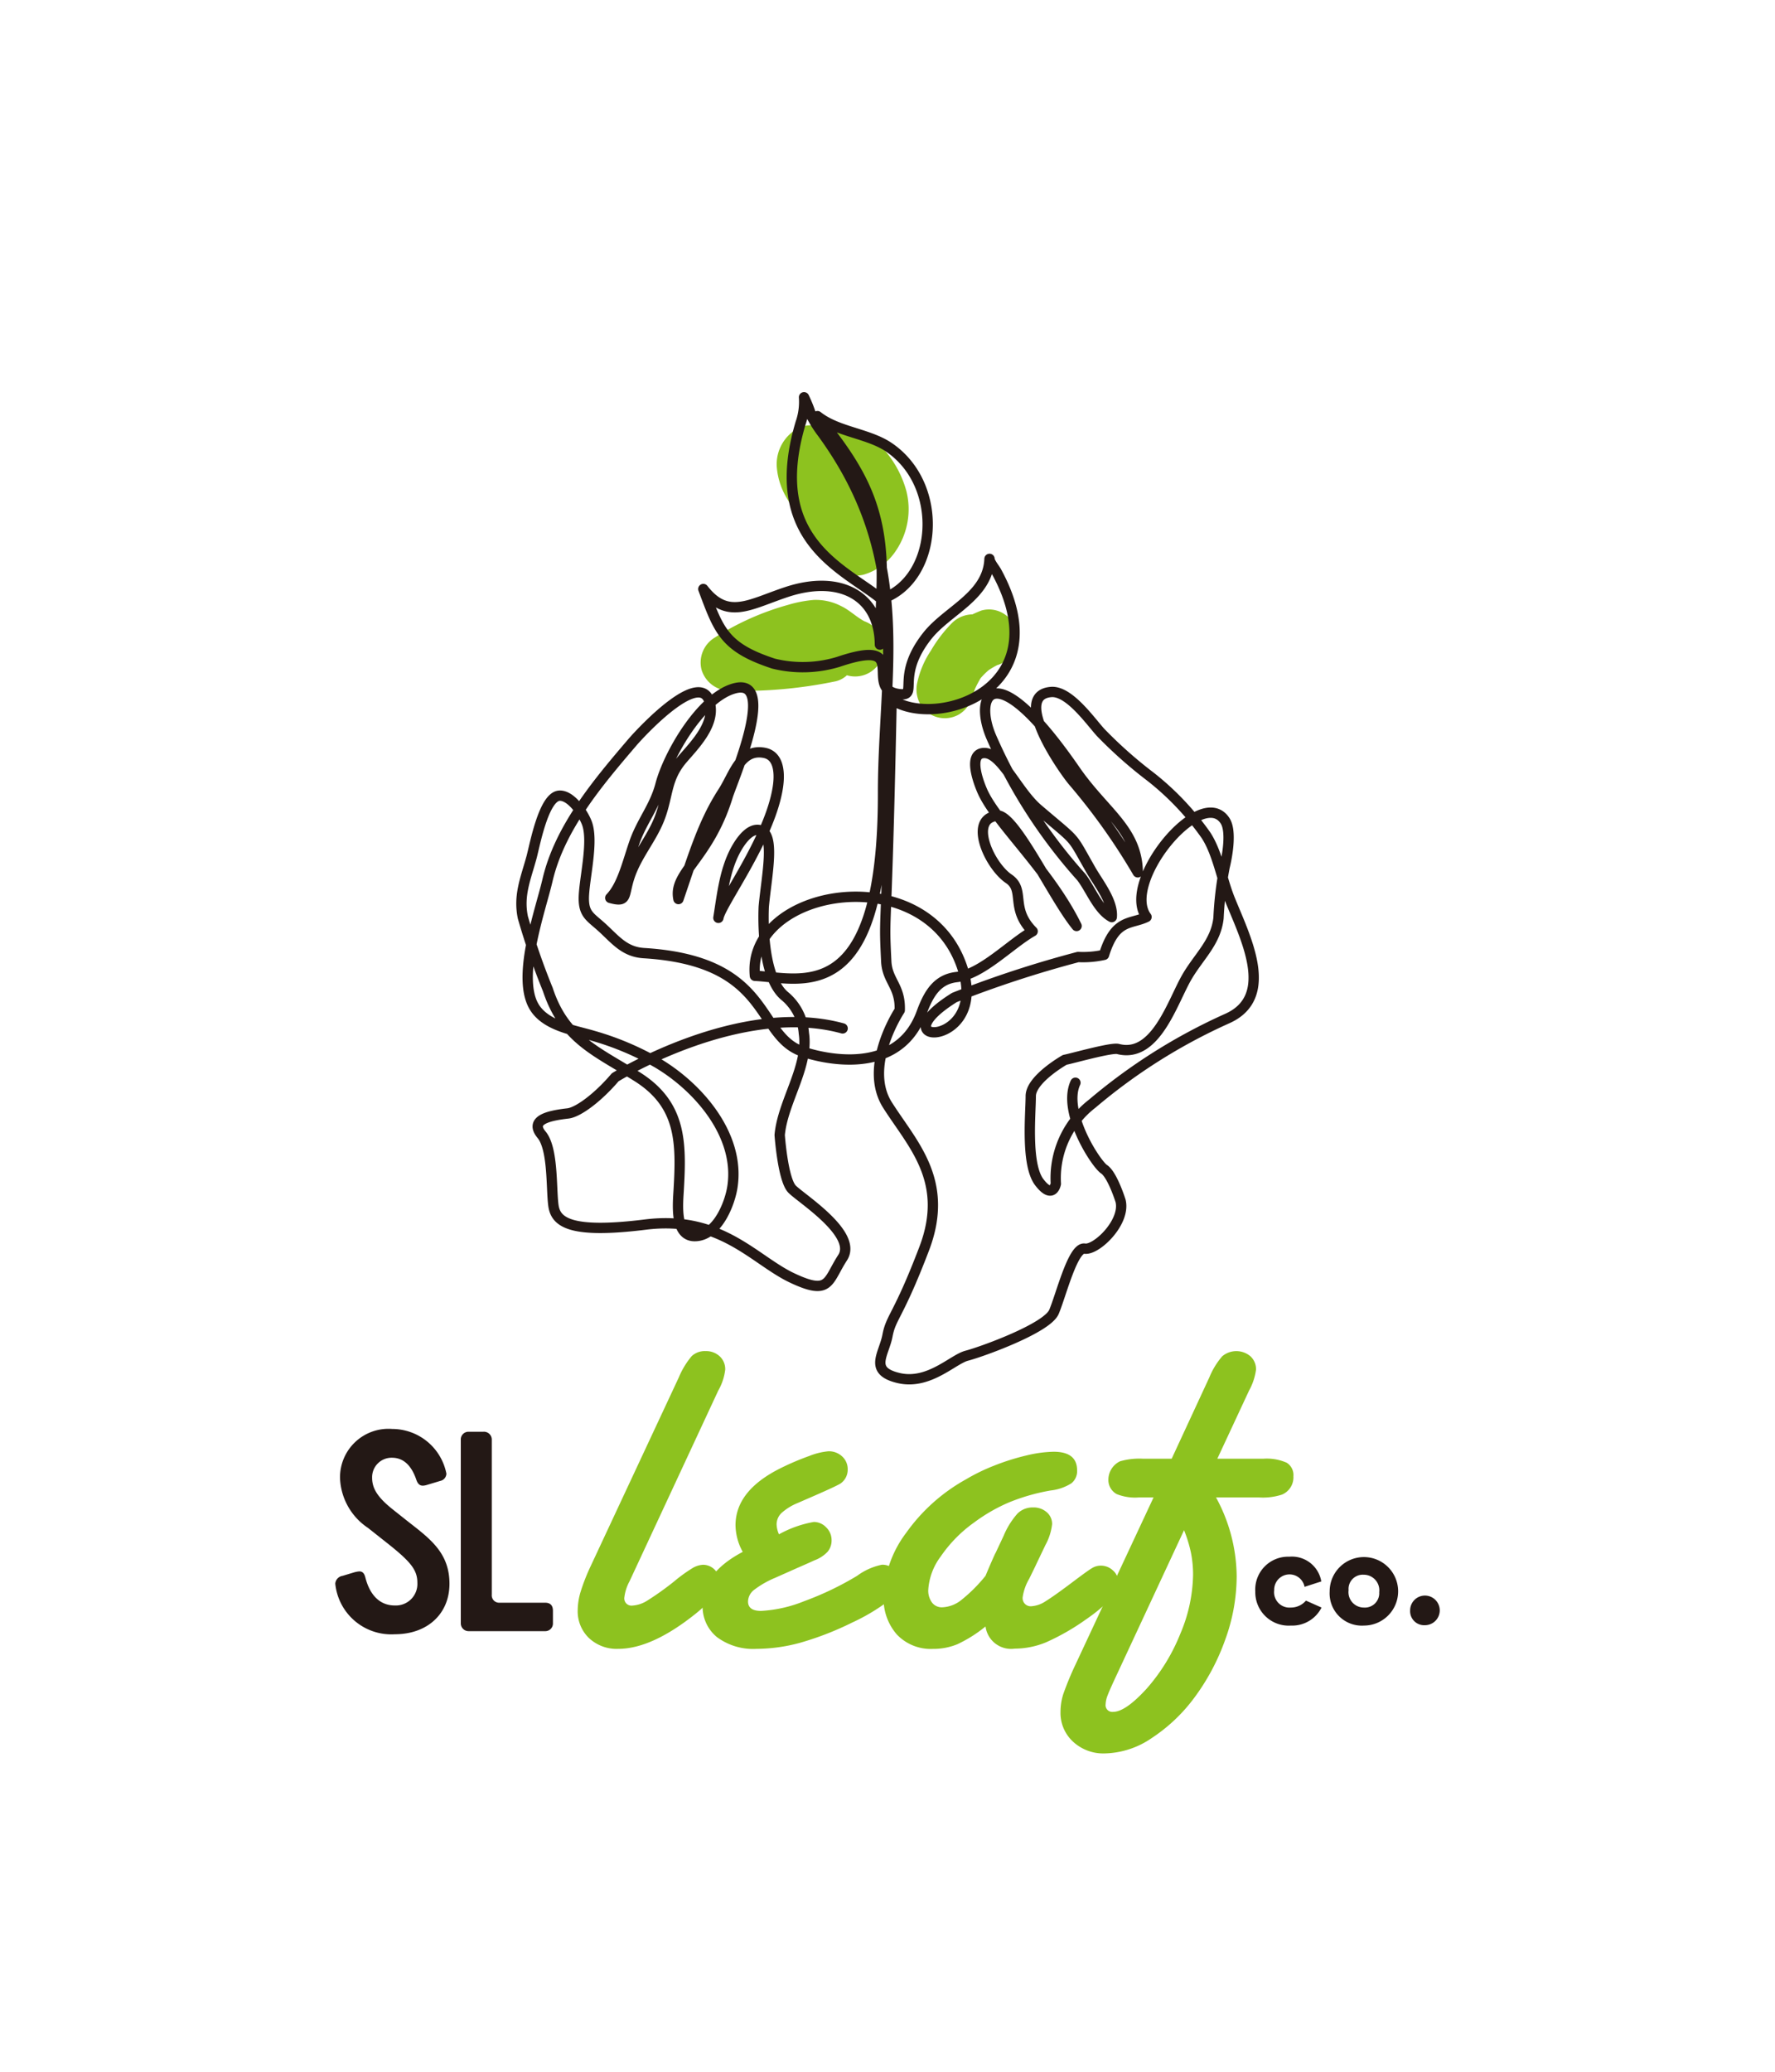 <svg xmlns="http://www.w3.org/2000/svg" width="150" height="175" viewBox="0 0 150 175"><g transform="translate(-20 -20)"><rect width="150" height="175" transform="translate(20 20)" fill="#fff"/><path d="M69.908,152.306l7.454-15.954a6.941,6.941,0,0,1,1.09-1.8,1.616,1.616,0,0,1,1.177-.425,1.675,1.675,0,0,1,1.188.437,1.475,1.475,0,0,1,.469,1.132,4.667,4.667,0,0,1-.589,1.767L73.2,153.57a3.805,3.805,0,0,0-.436,1.352.606.606,0,0,0,.675.7,2.662,2.662,0,0,0,1.3-.446,24.607,24.607,0,0,0,2.212-1.58A12.772,12.772,0,0,1,78.5,152.47a1.9,1.9,0,0,1,.894-.293,1.365,1.365,0,0,1,1,.412,1.394,1.394,0,0,1,.414,1.025q0,1.069-2.027,2.7-3.705,2.963-6.539,2.963a3.413,3.413,0,0,1-2.474-.915,3.128,3.128,0,0,1-.948-2.354,5.586,5.586,0,0,1,.251-1.569A16.894,16.894,0,0,1,69.908,152.306Z" fill="#8dc21f"/><path d="M82.766,151.086a4.79,4.79,0,0,1-.61-2.245q0-2.941,3.836-4.838a22.274,22.274,0,0,1,2.387-1.015,5.8,5.8,0,0,1,1.624-.4,1.642,1.642,0,0,1,1.165.435,1.453,1.453,0,0,1,.469,1.112,1.415,1.415,0,0,1-.61,1.178q-.393.238-2.136,1l-1.5.653a4.614,4.614,0,0,0-1.362.85,1.337,1.337,0,0,0-.4.96,2.235,2.235,0,0,0,.2.827,9.379,9.379,0,0,1,2.942-1.045,1.436,1.436,0,0,1,1.046.457,1.486,1.486,0,0,1,.458,1.09,1.471,1.471,0,0,1-.338.971,2.9,2.9,0,0,1-1.122.728q-.372.177-1.373.611l-1.962.873a7.889,7.889,0,0,0-1.733.992,1.283,1.283,0,0,0-.534.992q0,.806,1.112.8a11.36,11.36,0,0,0,3.651-.828,25.7,25.7,0,0,0,4.457-2.137,5.322,5.322,0,0,1,2.092-.935,1.413,1.413,0,0,1,1.461,1.458,2.07,2.07,0,0,1-.851,1.559,16.643,16.643,0,0,1-3.117,1.865,25.894,25.894,0,0,1-4.369,1.7,14.18,14.18,0,0,1-3.716.523,5.125,5.125,0,0,1-3.346-.992,3.318,3.318,0,0,1-1.21-2.714Q79.366,152.874,82.766,151.086Z" fill="#8dc21f"/><path d="M103.284,157.385a11.315,11.315,0,0,1-2.387,1.505,5.341,5.341,0,0,1-2.06.391,3.952,3.952,0,0,1-3.04-1.209,4.572,4.572,0,0,1-1.122-3.238,9.35,9.35,0,0,1,1.906-5.361,15.262,15.262,0,0,1,5.047-4.512,16.207,16.207,0,0,1,2.43-1.178,19.291,19.291,0,0,1,2.713-.849,10.384,10.384,0,0,1,2.268-.306q1.983,0,1.983,1.57a1.307,1.307,0,0,1-.49,1.1,4.123,4.123,0,0,1-1.734.6,16.847,16.847,0,0,0-3.542,1.013,14.412,14.412,0,0,0-2.931,1.689,11.472,11.472,0,0,0-2.822,2.866,5.259,5.259,0,0,0-1.058,2.823,1.691,1.691,0,0,0,.317,1.078,1.03,1.03,0,0,0,.86.4,2.745,2.745,0,0,0,1.624-.622,13.225,13.225,0,0,0,2.038-2.038l.2-.479q.588-1.372.654-1.461l.675-1.437a6.723,6.723,0,0,1,1.166-1.875,1.813,1.813,0,0,1,1.319-.523,1.688,1.688,0,0,1,1.155.4,1.3,1.3,0,0,1,.458,1.013,4.8,4.8,0,0,1-.567,1.766l-.719,1.505c-.1.217-.207.439-.317.663s-.221.455-.337.687a4.255,4.255,0,0,0-.545,1.527.684.684,0,0,0,.763.783,2.475,2.475,0,0,0,1.209-.446q.731-.447,2.518-1.8c.7-.524,1.158-.852,1.384-.982a1.427,1.427,0,0,1,.73-.2,1.472,1.472,0,0,1,1.013.4,1.236,1.236,0,0,1,.447.948q0,1.331-2.724,3.2a19.228,19.228,0,0,1-3.368,1.929,6.983,6.983,0,0,1-2.648.534A2.176,2.176,0,0,1,103.284,157.385Z" fill="#8dc21f"/><path d="M119.014,143.218l3.182-6.866a6.46,6.46,0,0,1,1.09-1.787,1.847,1.847,0,0,1,2.386,0,1.471,1.471,0,0,1,.469,1.132,5,5,0,0,1-.588,1.767l-2.681,5.754h3.88a4.163,4.163,0,0,1,1.983.337,1.228,1.228,0,0,1,.567,1.145,1.582,1.582,0,0,1-.96,1.546,5.2,5.2,0,0,1-1.961.241h-3.619a14.1,14.1,0,0,1,1.745,6.669,15.692,15.692,0,0,1-.981,5.384,18.591,18.591,0,0,1-2.573,4.83,14.1,14.1,0,0,1-3.606,3.43,7.275,7.275,0,0,1-3.978,1.31,3.768,3.768,0,0,1-2.692-.994,3.3,3.3,0,0,1-1.057-2.517,4.976,4.976,0,0,1,.239-1.514,26.26,26.26,0,0,1,1.025-2.475l6.6-14.123h-1.242a4.162,4.162,0,0,1-1.875-.283,1.354,1.354,0,0,1-.7-1.243,1.725,1.725,0,0,1,.981-1.525,5.839,5.839,0,0,1,1.961-.218Zm1.046,6.037-5.623,12.075q-.675,1.437-.839,1.885a2.245,2.245,0,0,0-.164.731.568.568,0,0,0,.632.653q1.045,0,2.834-1.96a15.968,15.968,0,0,0,2.844-4.632,13.222,13.222,0,0,0,1.079-4.981,9.5,9.5,0,0,0-.174-1.841A11.22,11.22,0,0,0,120.06,149.255Z" fill="#8dc21f"/><path d="M129.093,157.311a2.821,2.821,0,0,1-3.012-2.881,2.775,2.775,0,0,1,2.871-2.936,2.518,2.518,0,0,1,2.707,2.088l-1.414.456a1.295,1.295,0,0,0-2.566.284,1.3,1.3,0,0,0,1.4,1.467,1.672,1.672,0,0,0,1.283-.586l1.316.586A2.767,2.767,0,0,1,129.093,157.311Z" fill="#231815"/><path d="M132.366,154.43a2.893,2.893,0,1,1,2.9,2.881A2.724,2.724,0,0,1,132.366,154.43Zm2.871-1.414a1.2,1.2,0,0,0-1.272,1.306,1.3,1.3,0,0,0,1.294,1.467,1.213,1.213,0,0,0,1.294-1.3A1.314,1.314,0,0,0,135.237,153.016Z" fill="#231815"/><path d="M139.166,156.039a1.251,1.251,0,1,1,1.251,1.24A1.185,1.185,0,0,1,139.166,156.039Z" fill="#231815"/><path d="M53.36,158.044a4.756,4.756,0,0,1-5.027-4.272.723.723,0,0,1,.614-.661l.944-.284a2.426,2.426,0,0,1,.472-.093c.259,0,.424.142.519.542.4,1.534,1.274,2.336,2.478,2.336a1.821,1.821,0,0,0,1.911-1.91c0-1.063-.519-1.747-2.478-3.3l-1.7-1.345a5.285,5.285,0,0,1-2.359-4.224,4.094,4.094,0,0,1,4.412-4.13,4.675,4.675,0,0,1,4.578,3.776.648.648,0,0,1-.519.613l-1.18.354a1.394,1.394,0,0,1-.283.048c-.283,0-.449-.165-.566-.519q-.637-1.842-2.054-1.841a1.644,1.644,0,0,0-1.675,1.7c0,.92.5,1.675,1.746,2.667l1.157.919c1.887,1.487,3.633,2.667,3.633,5.357C57.984,156.32,56.12,158.044,53.36,158.044Z" fill="#231815"/><path d="M66.067,157.783H59.6a.659.659,0,0,1-.66-.66v-15.5a.649.649,0,0,1,.66-.684h1.251a.662.662,0,0,1,.708.684v13.073a.621.621,0,0,0,.637.684h3.87c.448,0,.661.235.661.684v1.062A.645.645,0,0,1,66.067,157.783Z" fill="#231815"/><path d="M105.883,73.249a2.431,2.431,0,0,0-1.1-1.436,2.347,2.347,0,0,0-1.852-.242c-.257.1-.509.209-.758.326a2.5,2.5,0,0,0-1.694.7,11.652,11.652,0,0,0-1.811,2.36,7.812,7.812,0,0,0-1.143,2.666,2.551,2.551,0,0,0,.243,1.852,2.4,2.4,0,0,0,3.288.863,2.534,2.534,0,0,0,1.1-1.437c.072-.249.158-.494.249-.737a9.576,9.576,0,0,1,.464-.88,6.4,6.4,0,0,1,.67-.668,6.228,6.228,0,0,1,.739-.436,1.782,1.782,0,0,0,.744-.408,1.809,1.809,0,0,0,.619-.674A2.455,2.455,0,0,0,105.883,73.249Z" fill="#8dc21f"/><path d="M93.041,72.475c-.695-.371-1.257-.952-1.975-1.287a4.631,4.631,0,0,0-2.305-.512,10.734,10.734,0,0,0-2.153.413,22.769,22.769,0,0,0-6.22,2.777,2.456,2.456,0,0,0-1.1,2.714A2.49,2.49,0,0,0,81.6,78.345a38.653,38.653,0,0,0,9.04-.8,2.125,2.125,0,0,0,.934-.509l.061.023a2.421,2.421,0,0,0,2.956-1.679A2.449,2.449,0,0,0,93.041,72.475Z" fill="#8dc21f"/><path d="M96.6,61.5a8.854,8.854,0,0,0-3.155-4.706,2.589,2.589,0,0,0-1.7-.7,2.524,2.524,0,0,0-1.518.535,2.437,2.437,0,0,0-.49-.379,2.406,2.406,0,0,0-2.426,0A3.456,3.456,0,0,0,85.641,59.4a6.012,6.012,0,0,0,.832,2.647c.87,1.5,1.808,2.968,2.711,4.449a6.118,6.118,0,0,0,.846,1.191,3.13,3.13,0,0,0,2.936.859,4.933,4.933,0,0,0,2.723-1.994A6.264,6.264,0,0,0,96.6,61.5Z" fill="#8dc21f"/><path d="M91.208,106.868C82.513,104.473,71.986,111,71.986,111c-1.419,1.671-3.11,2.953-4,3.052-1.774.2-3.215.6-2.217,1.8s.8,4.589,1,5.986,1.4,2.394,7.782,1.6,9.177,2.992,12.386,4.507,2.977.281,4.27-1.714-3.488-4.988-4.27-5.786-1.048-4.568-1.048-4.568c.248-2.816,2.468-5.788,2.042-8.6a4.488,4.488,0,0,0-1.626-3.152c-2.105-1.762-1.76-7.56-1.76-7.56.251-2.715,1.024-6.164-.364-6.45-.8-.165-1.523.845-1.864,1.415-1.069,1.787-1.282,3.985-1.607,6,.19-1.177,4.366-6.72,5.025-11.036.156-1.025.169-2.644-1.135-2.9-2.031-.394-2.568,1.845-3.513,3.305-1.651,2.552-2.432,5.179-3.752,9.044-.475-2.2,2.543-3.4,4.162-8.676.39-1.272,4.346-10.3.453-9.086-2.77.861-5.471,5.578-6.131,8.082-.5,1.909-1.585,3.089-2.226,4.951-.588,1.71-1.012,3.587-2.021,4.632,1.476.409,1.1-.17,1.621-1.76.6-1.832,1.867-3.211,2.541-4.95.758-1.955.507-3.35,1.974-5.049.967-1.119,2.572-2.752,2.334-4.441-.509-3.608-5.907,2.243-6.607,3.063-2.907,3.4-6.133,7.207-7.166,11.643-.613,2.631-2.72,8.381-1.035,10.838,1.035,1.51,3.308,1.827,4.922,2.312a24.194,24.194,0,0,1,5.4,2.282c3.482,2.063,6.994,6.115,6.342,10.452-.208,1.388-1.173,3.847-2.848,4.147-2.025.363-1.782-2.454-1.7-3.8.238-4.059.252-7.283-3.524-9.647-3.465-2.168-6.156-3.173-7.53-7.348a60.475,60.475,0,0,1-2.109-6.088c-.393-1.884.248-3.3.736-5.1.273-1.011,1.028-5.132,2.36-5.19.983-.042,2.018,1.516,2.318,2.328.585,1.589-.262,4.8-.265,6.36,0,1.381.6,1.575,1.6,2.5,1.124,1.043,1.88,2.013,3.486,2.112,10.8.662,9.429,6.888,13.351,8.3,0,0,7.857,2.914,10.111-3.27.584-1.6,1.314-2.825,2.965-3.009,2.128-.238,4.556-2.815,6.417-3.865-1.935-1.946-.6-3.475-2.02-4.438-1.7-1.157-3.514-5.269-.8-5.327,1.562.431,4.6,6.95,6.533,9.315-2.273-4.646-6.594-8.532-7.882-11.213-.3-.622-1.323-3.158-.088-3.381,1.54-.278,2.881,3.164,4.7,4.716,3.484,2.977,2.692,2.039,4.493,5.175.619,1.078,1.876,2.637,1.75,3.954-1.15-.608-1.781-2.348-2.571-3.379a44.045,44.045,0,0,1-7.622-11.859c-1.544-3.633.3-7.032,7.1,2.82,2.456,3.559,5.234,4.98,5.29,8.636a52.573,52.573,0,0,0-5.5-7.723c-.789-.943-5.227-7.241-1.819-7.51,1.517-.119,3.315,2.466,4.178,3.415a37.051,37.051,0,0,0,4.2,3.727,23.3,23.3,0,0,1,4.7,4.952c.98,1.494,1.334,3.683,2,5.356,1.276,3.188,3.967,8.281-.2,10.135a47.94,47.94,0,0,0-11.414,7.194,7.943,7.943,0,0,0-3.068,6.761s-.248,1.376-1.4-.132-.72-5.829-.72-7.27,2.875-3.065,2.875-3.065c.594-.109,3.936-1.064,4.5-.918,3.192.827,4.605-4.008,5.836-6.108,1.01-1.724,2.444-2.937,2.657-4.965a29.238,29.238,0,0,1,.514-4.3c.213-.859.616-3.012.041-3.9-2.015-3.109-8.846,5.177-6.64,8.121-1.331.647-2.642.124-3.591,3.2a8.23,8.23,0,0,1-2.192.183,93.394,93.394,0,0,0-10.454,3.422c-6.77,4.233,3.149,4.36.6-2.725C98,92.451,83.07,95.08,83.795,102.426c3.893.187,10.849,2.824,10.828-15.406-.013-10.33,2.692-19.733-5.142-30.459a10.222,10.222,0,0,1-.915-1.441,11.254,11.254,0,0,0-.62-1.563,5.439,5.439,0,0,1-.289,2.177C84.7,65.669,91.327,68.025,94.483,70.6c4.727-1.553,5.44-9.538.651-12.807-1.747-1.192-4.37-1.3-6.052-2.643,2.861,3.5,4.432,6.079,5.091,9.487.647,3.348.185,6.384.185,9.813-.028-4.125-3.372-5.932-7.865-4.449-3.139,1.036-5,2.407-7.058-.247,1.315,3.5,1.753,4.936,5.95,6.306a10.336,10.336,0,0,0,5.468-.155c6.3-2.127,1.955,2.323,5.123,2.725,1.721.219-.338-1.452,2.371-4.9,1.706-2.175,5.148-3.369,5.274-6.522-.01.263.456.835.586,1.073,5.455,9.973-5.123,13.346-8.858,10.809-.066,3.222-.127,5.87-.183,8.06-.317,12.36-.465,10.106-.271,14.057.082,1.669,1.211,2.093,1.14,4.128,0,0-3.132,4.7-1.035,8.007s5.29,6.394,3.1,12.134-2.8,5.741-3.1,7.337-1.619,2.985.937,3.588,4.584-1.584,5.765-1.887,6.768-2.3,7.366-3.7,1.6-5.495,2.594-5.342,3.476-2.24,3.035-4.035c0,0-.686-2.2-1.393-2.671s-3.555-4.863-2.422-7.308" fill="none" stroke="#231815" stroke-linecap="round" stroke-linejoin="round" stroke-width="0.872"/></g></svg>